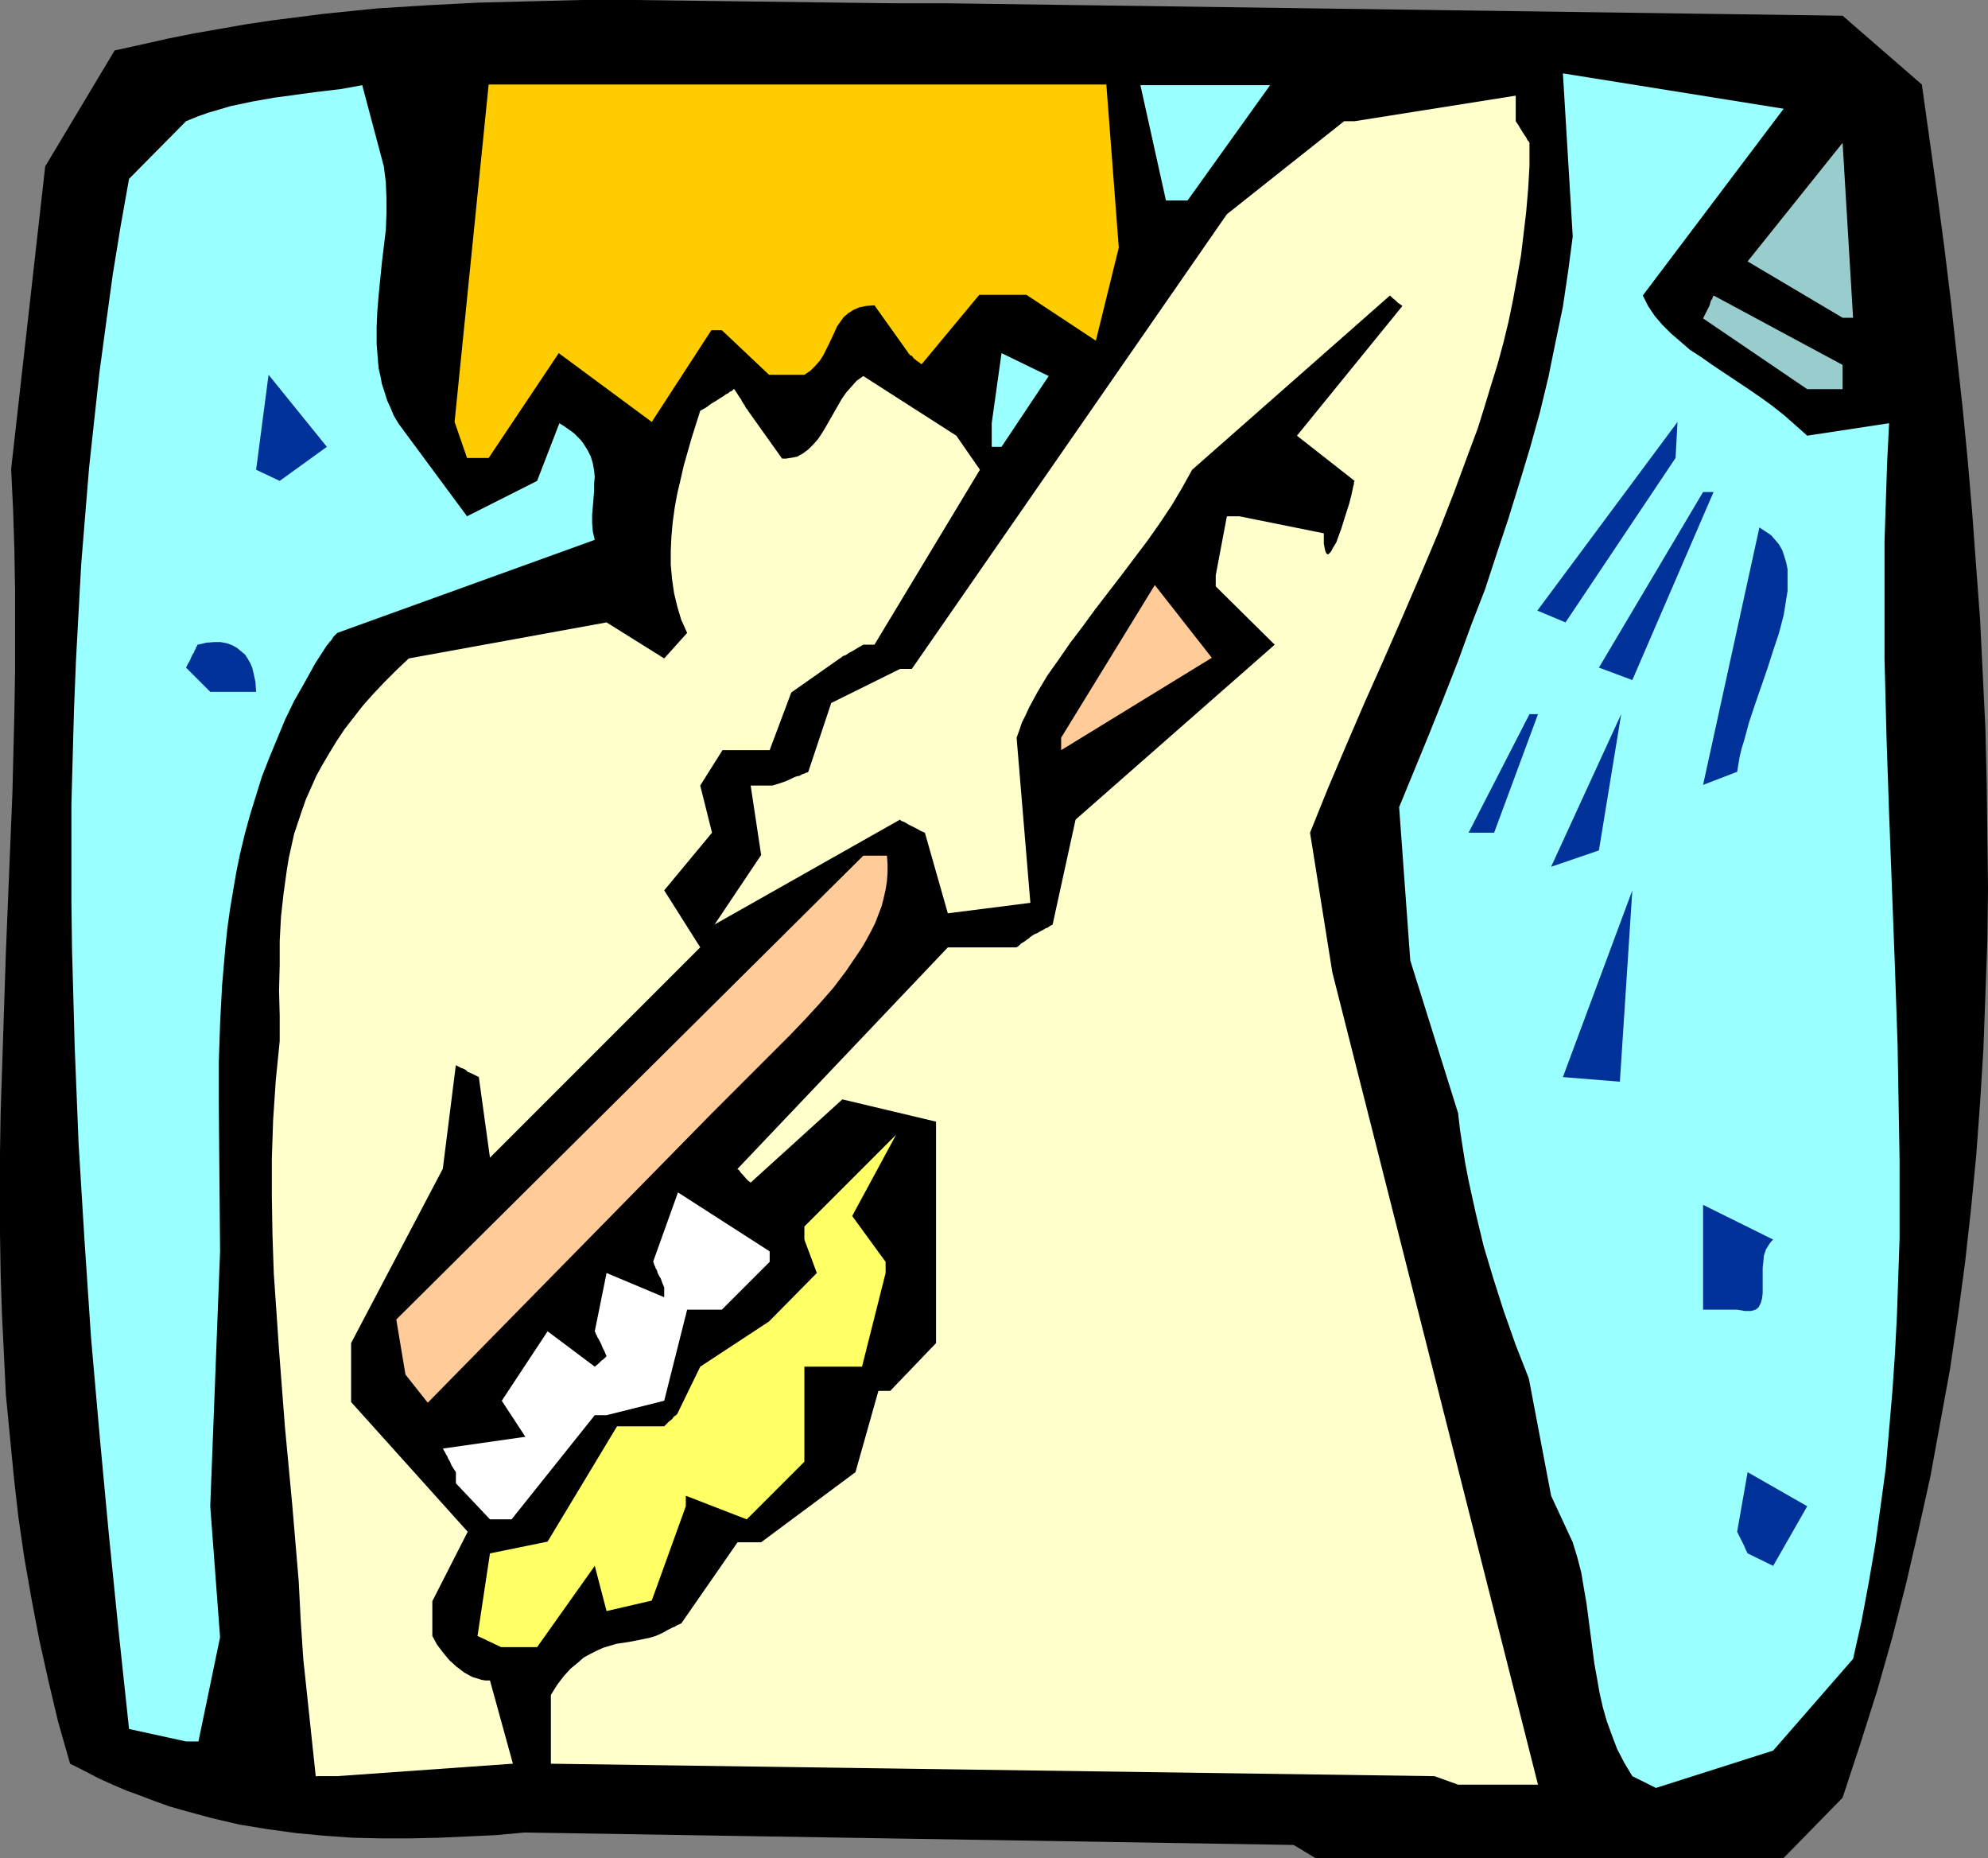 <?xml version="1.0" encoding="UTF-8" standalone="no"?>
<svg
   version="1.0"
   width="129.766mm"
   height="121.257mm"
   id="svg24"
   sodipodi:docname="Showering 1.wmf"
   xmlns:inkscape="http://www.inkscape.org/namespaces/inkscape"
   xmlns:sodipodi="http://sodipodi.sourceforge.net/DTD/sodipodi-0.dtd"
   xmlns="http://www.w3.org/2000/svg"
   xmlns:svg="http://www.w3.org/2000/svg">
  <rect width="100%" height="100%" fill="#808080" stroke="none"/>
  <sodipodi:namedview
     id="namedview24"
     pagecolor="#ffffff"
     bordercolor="#000000"
     borderopacity="0.25"
     inkscape:showpageshadow="2"
     inkscape:pageopacity="0.0"
     inkscape:pagecheckerboard="0"
     inkscape:deskcolor="#d1d1d1"
     inkscape:document-units="mm" />
  <defs
     id="defs1">
    <pattern
       id="WMFhbasepattern"
       patternUnits="userSpaceOnUse"
       width="6"
       height="6"
       x="0"
       y="0" />
  </defs>
  <path
     style="fill:#000000;fill-opacity:1;fill-rule:evenodd;stroke:none"
     d="m 319.16,455.062 -189.718,-3.07 -7.11,0.646 -6.949,0.323 -7.11,0.323 -7.11,0.162 h -6.949 l -7.11,-0.162 -6.949,-0.485 -6.949,-0.646 -7.11,-0.97 -6.949,-1.131 -6.949,-1.616 -7.11,-1.939 -3.394,-0.97 -3.555,-1.293 -3.394,-1.293 -3.555,-1.293 -3.394,-1.454 -3.555,-1.616 -3.394,-1.778 -3.555,-1.778 L 14.382,424.843 11.958,414.662 9.696,404.481 7.757,394.301 5.979,384.12 4.525,374.101 3.394,364.082 2.424,354.063 1.454,344.044 0.97,334.024 0.485,324.167 0.162,314.148 0,304.129 v -9.858 -9.858 L 0.162,274.395 0.808,254.68 1.454,234.803 2.262,215.088 3.07,195.373 3.555,175.496 3.717,165.477 V 155.62 145.762 L 3.555,135.743 3.232,125.724 2.747,115.705 11.15,41.046 28.28,12.443 34.906,10.989 41.37,9.534 47.834,8.242 54.298,7.11 60.762,5.979 67.226,5.01 73.69,4.202 79.992,3.394 92.758,2.101 105.525,1.293 118.129,0.646 130.896,0.323 143.501,0 h 12.766 l 25.371,0.323 25.533,0.323 12.928,0.162 h 12.928 l 221.553,3.07 19.554,16.968 3.717,26.502 1.778,13.251 1.616,13.251 1.454,13.251 1.454,13.089 1.293,13.251 1.131,13.251 0.97,13.251 0.97,13.089 0.646,13.251 0.646,13.251 0.323,13.251 0.162,13.089 0.162,13.251 -0.162,13.089 -0.485,13.251 -0.485,13.251 -0.808,13.089 -0.97,13.251 -1.293,13.251 -1.454,13.089 -1.778,13.251 -1.939,13.089 -2.424,13.251 -2.424,13.251 -2.909,13.089 -3.07,13.251 -3.394,13.251 -3.717,13.089 -4.202,13.251 -4.363,13.251 -14.544,14.867 H 324.492 Z"
     id="path1" />
  <path
     style="fill:#ffffcc;fill-opacity:1;fill-rule:evenodd;stroke:none"
     d="m 353.904,438.094 -217.998,-3.07 v -16.968 l 0.808,-1.293 0.808,-1.293 1.616,-2.101 1.616,-1.778 1.778,-1.454 1.454,-1.293 1.778,-0.97 1.616,-0.808 1.454,-0.646 1.616,-0.485 1.616,-0.485 3.232,-0.485 3.232,-0.646 1.616,-0.323 1.616,-0.485 1.131,-0.485 0.97,-0.485 0.808,-0.485 0.646,-0.323 0.646,-0.323 0.485,-0.162 0.485,-0.323 0.323,-0.162 0.485,-0.162 0.162,-0.162 h 0.162 l 13.898,-20.038 h 5.818 l 23.27,-17.291 5.656,-20.038 h 2.909 l 11.312,-11.797 v -16.968 -37.652 l -23.109,-5.494 -22.624,20.523 -0.646,-0.485 -0.485,-0.485 -0.808,-0.97 -0.485,-0.485 -0.323,-0.485 -0.323,-0.323 h -0.162 v -0.162 l 51.874,-54.62 h 16.968 l 0.646,-0.485 0.485,-0.485 0.808,-0.485 0.646,-0.485 0.485,-0.323 0.162,-0.162 0.162,-0.162 v 0 l 0.97,-0.646 0.808,-0.323 0.808,-0.485 0.646,-0.323 0.485,-0.323 0.485,-0.162 0.485,-0.323 0.485,-0.323 h 0.162 l 0.162,-0.162 5.656,-25.856 49.126,-43.147 -14.544,-14.382 v -2.747 l 2.747,-14.544 h 3.07 l 20.846,4.202 v 1.454 1.131 l 0.162,0.808 0.162,0.808 0.162,0.485 0.162,0.323 0.323,0.162 h 0.162 l 0.323,-0.323 0.323,-0.323 0.162,-0.323 0.323,-0.646 0.323,-0.485 0.485,-0.808 0.646,-1.778 0.646,-1.778 0.646,-2.101 1.293,-4.04 0.485,-1.939 0.323,-1.454 0.162,-0.808 0.162,-0.485 v -0.485 l 0.162,-0.323 -14.221,-11.15 26.018,-31.997 -0.646,-0.485 -0.485,-0.323 -0.646,-0.646 -0.646,-0.485 -0.323,-0.323 -0.162,-0.162 -0.162,-0.162 v 0 l -48.803,42.985 -2.424,4.363 -2.586,4.363 -2.909,4.363 -3.07,4.363 -6.464,8.565 -6.464,8.403 -3.07,4.202 -3.07,4.04 -2.909,4.202 -2.747,3.878 -2.424,4.04 -2.101,3.878 -0.808,1.778 -0.97,1.939 -0.646,1.939 -0.646,1.778 3.394,40.723 -20.362,2.586 -5.656,-19.877 -1.131,-0.485 -0.808,-0.485 -0.97,-0.485 -0.646,-0.323 -0.646,-0.323 -0.485,-0.323 -0.323,-0.162 -0.323,-0.162 -0.485,-0.162 -0.162,-0.162 -0.162,-0.162 -45.733,25.856 11.474,-17.129 -2.586,-17.129 h 5.333 l 1.616,-0.485 1.454,-0.485 1.131,-0.485 0.97,-0.485 0.808,-0.323 0.808,-0.162 0.485,-0.323 0.485,-0.162 0.485,-0.162 0.162,-0.162 h 0.323 l 0.162,-0.162 5.656,-16.968 16.968,-8.403 h 2.909 L 302.676,52.843 331.603,29.896 h 2.586 l 39.754,-6.302 v 6.302 l 0.646,0.97 0.485,0.808 0.485,0.808 0.323,0.485 0.323,0.485 0.323,0.485 0.323,0.646 0.323,0.323 0.162,0.323 v 0 5.656 l -0.323,5.656 -0.485,5.656 -0.646,5.494 -0.646,5.333 -0.97,5.494 -0.97,5.333 -1.131,5.494 -1.293,5.333 -1.454,5.333 -1.616,5.171 -1.616,5.333 -1.616,5.171 -1.939,5.171 -3.878,10.504 -4.04,10.342 -4.363,10.342 -4.525,10.504 -4.525,10.342 -4.686,10.504 -4.525,10.504 -4.525,10.666 -4.363,10.827 5.494,34.421 50.742,200.382 h -19.715 z"
     id="path2" />
  <path
     style="fill:#99ffff;fill-opacity:1;fill-rule:evenodd;stroke:none"
     d="m 402.707,438.094 -1.939,-3.232 -1.778,-3.394 -1.293,-3.394 -1.293,-3.555 -0.97,-3.394 -0.808,-3.555 -0.646,-3.717 -0.646,-3.555 -0.97,-7.434 -0.485,-3.717 -0.485,-3.717 -0.646,-3.717 -0.646,-3.878 -0.97,-3.717 -1.131,-3.717 -5.333,-11.473 -5.494,-28.926 -3.232,-8.242 -2.909,-8.242 -2.586,-8.08 -2.424,-8.08 -1.939,-8.08 -1.778,-8.08 -0.808,-4.202 -0.646,-4.04 -0.646,-4.202 -0.485,-4.202 -11.797,-37.652 -2.747,-37.814 3.717,-9.05 3.717,-9.05 3.555,-8.888 3.555,-9.05 3.232,-8.888 3.394,-8.726 2.909,-8.888 2.909,-8.726 2.747,-8.888 2.586,-8.565 2.424,-8.726 2.101,-8.726 1.778,-8.726 1.778,-8.565 1.293,-8.726 1.131,-8.565 -2.424,-40.238 54.459,8.726 -34.744,46.056 0.646,1.293 0.646,1.293 1.616,2.424 1.939,2.262 2.101,2.101 2.262,1.939 2.424,2.101 2.747,1.778 2.747,1.939 5.818,3.878 2.909,1.939 3.07,2.101 2.909,2.101 3.07,2.424 2.747,2.424 2.909,2.586 20.2,-3.07 -0.485,9.696 -0.323,9.696 -0.323,9.696 v 9.696 9.534 9.696 l 0.485,19.23 0.646,19.069 1.454,38.299 0.646,18.907 0.323,19.069 0.162,9.373 v 9.534 9.534 l -0.323,9.373 -0.323,9.534 -0.485,9.373 -0.646,9.534 -0.808,9.373 -0.808,9.373 -1.293,9.534 -1.293,9.373 -1.616,9.373 -1.778,9.534 -2.101,9.373 -19.715,22.624 -28.926,9.211 z"
     id="path3" />
  <path
     style="fill:#ffffcc;fill-opacity:1;fill-rule:evenodd;stroke:none"
     d="m 77.891,438.094 -3.07,-28.926 -0.646,-9.696 -0.485,-9.534 -1.616,-19.069 -1.778,-18.907 -1.454,-18.907 -0.646,-9.534 -0.646,-9.373 -0.323,-9.373 -0.162,-9.534 v -9.534 l 0.323,-9.534 0.646,-9.696 0.485,-4.848 0.485,-4.848 v -6.302 l -0.162,-6.141 0.162,-6.302 v -5.979 l 0.323,-5.979 0.646,-5.818 0.808,-5.818 0.485,-2.909 0.646,-2.909 0.646,-2.909 0.97,-2.909 0.97,-2.909 0.97,-2.747 1.293,-2.909 1.293,-2.909 1.616,-2.909 1.616,-2.747 1.778,-2.909 1.939,-2.909 2.262,-2.909 2.262,-2.909 2.586,-2.909 2.747,-2.909 2.909,-2.909 3.07,-2.909 48.803,-8.888 14.221,8.888 5.656,-6.302 -1.454,-3.232 -0.97,-3.232 -0.808,-3.394 -0.485,-3.394 -0.323,-3.555 v -3.394 l 0.162,-3.555 0.323,-3.555 0.485,-3.555 0.646,-3.555 0.808,-3.394 0.808,-3.555 1.939,-6.787 2.101,-6.626 1.454,-0.808 1.293,-0.97 1.131,-0.646 0.97,-0.646 0.808,-0.485 0.646,-0.485 0.646,-0.323 0.323,-0.323 0.485,-0.162 0.162,-0.162 0.323,-0.323 h 0.162 l 0.646,0.97 0.485,0.808 0.485,0.646 0.323,0.646 0.323,0.485 0.323,0.485 0.323,0.646 0.323,0.323 0.162,0.323 v 0 l 8.403,11.797 h 0.97 l 0.97,-0.162 0.97,-0.162 0.808,-0.162 1.454,-0.808 1.293,-0.97 1.293,-1.293 1.131,-1.293 0.97,-1.454 0.97,-1.616 1.939,-3.394 1.939,-3.394 1.131,-1.616 1.293,-1.454 1.293,-1.454 1.616,-1.131 22.947,14.705 5.818,8.403 -26.018,43.147 h -2.747 l -1.131,0.646 -0.808,0.485 -0.808,0.485 -0.646,0.323 -0.485,0.323 -0.485,0.323 -0.485,0.162 -0.323,0.162 -0.323,0.323 -0.323,0.162 v 0 l -11.958,8.403 -5.333,14.221 H 178.245 l -5.494,8.726 2.909,11.635 -11.797,14.221 8.888,14.059 -51.874,51.873 -2.747,-19.877 -0.97,-0.485 -0.97,-0.485 -0.808,-0.323 -0.485,-0.485 -0.646,-0.323 -0.485,-0.162 -0.323,-0.162 -0.323,-0.162 -0.323,-0.162 -0.323,-0.162 v -0.162 l -3.232,25.694 -22.624,42.985 v 14.544 l 28.765,31.997 -8.726,17.129 v 8.565 l 1.131,2.101 1.454,1.939 1.616,1.939 1.778,1.616 1.939,1.454 1.131,0.646 0.97,0.485 1.131,0.323 0.97,0.323 0.97,0.162 h 1.131 l 5.656,20.523 -43.309,3.07 z"
     id="path4" />
  <path
     style="fill:#99ffff;fill-opacity:1;fill-rule:evenodd;stroke:none"
     d="m 45.894,429.529 -14.059,-3.07 -2.586,-24.24 -2.424,-24.078 -2.262,-24.24 -2.101,-23.917 -1.616,-24.078 -1.454,-23.755 -0.485,-12.12 -0.485,-11.958 -0.323,-11.958 -0.323,-11.797 -0.162,-11.958 v -11.797 -11.958 l 0.323,-11.958 0.323,-11.797 0.485,-11.958 0.646,-11.958 0.646,-11.797 0.97,-11.958 0.97,-11.797 1.293,-11.958 1.293,-11.797 1.616,-11.958 1.616,-11.797 1.939,-11.958 2.101,-11.797 14.059,-14.221 2.747,-1.131 2.747,-0.97 2.747,-0.808 2.747,-0.808 5.333,-1.131 5.494,-0.97 10.827,-1.454 5.494,-0.646 5.333,-0.97 5.333,20.038 0.485,3.878 0.162,3.878 v 3.878 l -0.162,4.04 -0.97,8.08 -0.808,8.08 -0.323,4.04 -0.162,3.878 v 4.04 l 0.323,4.04 0.162,1.939 0.485,2.101 0.323,1.778 0.646,1.939 0.646,2.101 0.808,1.778 0.808,1.939 1.131,1.939 16.968,22.947 17.291,-8.726 5.494,-14.221 1.293,0.808 1.131,0.808 1.131,0.808 0.808,0.808 0.808,0.808 0.646,0.808 1.131,1.778 0.808,1.616 0.485,1.616 0.323,1.778 0.162,1.616 -0.162,1.778 v 1.778 l -0.323,3.878 -0.162,1.939 v 1.939 l 0.162,2.101 0.485,2.101 -63.509,22.947 -0.97,0.97 -0.485,0.808 -0.485,0.485 -0.323,0.485 -0.162,0.162 -0.162,0.162 v 0 l -2.909,4.525 -2.586,4.686 -2.586,4.525 -2.262,4.686 -1.939,4.686 -1.939,4.686 -1.778,4.525 -1.454,4.686 -1.454,4.686 -1.293,4.686 -1.131,4.686 -0.97,4.686 -0.808,4.686 -0.808,4.848 -0.646,4.686 -0.485,4.686 -0.808,9.373 -0.485,9.373 -0.323,9.534 v 9.373 l 0.162,18.745 0.162,18.422 -2.424,62.862 2.424,32.32 -5.333,25.694 z"
     id="path5" />
  <path
     style="fill:#ffff66;fill-opacity:1;fill-rule:evenodd;stroke:none"
     d="m 117.806,403.512 3.07,-20.361 14.221,-2.909 17.13,-28.441 h 11.635 l 0.646,-0.646 0.485,-0.485 0.808,-0.646 0.485,-0.646 0.485,-0.323 0.162,-0.162 0.162,-0.162 v 0 l 5.656,-11.635 16.968,-11.15 11.797,-11.958 -3.07,-8.242 v -3.232 l 22.624,-22.624 -10.827,20.038 8.242,11.312 v 2.747 l -5.818,23.109 h -14.221 v 23.432 l -14.221,14.221 -15.029,-5.818 v 2.586 l -8.403,23.27 -11.15,2.586 -2.909,-11.15 -14.221,20.038 h -8.888 z"
     id="path6" />
  <path
     style="fill:#003299;fill-opacity:1;fill-rule:evenodd;stroke:none"
     d="m 431.148,383.15 -0.485,-0.97 -0.323,-0.808 -0.323,-0.646 -0.323,-0.646 -0.323,-0.646 -0.162,-0.323 -0.323,-0.646 -0.162,-0.323 -0.162,-0.323 v 0 l 2.586,-14.705 14.706,8.403 -8.403,14.705 z"
     id="path7" />
  <path
     style="fill:#ffffff;fill-opacity:1;fill-rule:evenodd;stroke:none"
     d="m 120.877,374.747 -8.403,-8.888 v -2.747 l -0.646,-0.97 -0.485,-0.808 -0.323,-0.808 -0.485,-0.808 -0.162,-0.485 -0.323,-0.485 -0.162,-0.323 -0.162,-0.323 -0.323,-0.485 v -0.162 l -0.162,-0.162 20.362,-2.909 -5.818,-8.888 11.312,-17.129 11.635,8.726 0.97,-0.808 0.646,-0.646 0.646,-0.485 0.323,-0.323 0.162,-0.162 0.162,-0.162 v 0 l -0.485,-1.131 -0.485,-0.97 -0.323,-0.808 -0.323,-0.646 -0.323,-0.646 -0.323,-0.485 -0.162,-0.485 -0.162,-0.162 -0.162,-0.485 -0.162,-0.323 v 0 l 2.909,-14.382 14.221,5.979 v -2.424 l -0.485,-1.131 -0.323,-0.97 -0.485,-0.808 -0.323,-0.646 -0.162,-0.646 -0.323,-0.485 -0.162,-0.485 -0.162,-0.323 -0.162,-0.485 v -0.162 l -0.162,-0.162 6.141,-17.129 22.624,14.544 v 2.586 l -11.797,11.797 h -8.565 l -5.656,22.462 -14.221,3.555 h -2.909 l -20.523,25.694 z"
     id="path8" />
  <path
     style="fill:#ffcc99;fill-opacity:1;fill-rule:evenodd;stroke:none"
     d="m 100.03,339.034 -2.262,-13.574 115.221,-114.412 h 5.818 l 0.162,2.101 v 2.101 l -0.162,2.101 -0.323,2.101 -0.485,2.101 -0.485,1.939 -0.808,2.101 -0.808,2.101 -0.97,1.939 -1.131,2.101 -1.131,1.939 -1.293,1.939 -2.747,4.04 -3.07,4.04 -3.394,3.878 -3.555,3.878 -3.717,3.878 -7.757,7.757 -3.878,3.878 -3.717,3.717 -3.878,3.878 -70.134,71.427 z"
     id="path9" />
  <path
     style="fill:#003299;fill-opacity:1;fill-rule:evenodd;stroke:none"
     d="m 420.16,323.036 v -25.856 l 17.291,8.565 -0.485,0.485 -0.485,0.646 -0.808,1.293 -0.485,1.454 -0.162,1.616 -0.162,1.454 v 3.394 1.454 1.454 l -0.162,1.293 -0.323,1.131 -0.485,0.97 -0.323,0.323 -0.485,0.323 -0.485,0.162 -0.646,0.162 h -0.646 -0.808 l -0.97,-0.162 -0.97,-0.162 z"
     id="path10" />
  <path
     style="fill:#003299;fill-opacity:1;fill-rule:evenodd;stroke:none"
     d="m 385.577,265.668 17.13,-46.056 -3.07,47.187 z"
     id="path11" />
  <path
     style="fill:#003299;fill-opacity:1;fill-rule:evenodd;stroke:none"
     d="m 382.668,213.795 17.291,-37.652 -5.494,33.613 z"
     id="path12" />
  <path
     style="fill:#003299;fill-opacity:1;fill-rule:evenodd;stroke:none"
     d="m 362.307,205.392 15.029,-29.249 h 2.101 l -10.827,29.249 z"
     id="path13" />
  <path
     style="fill:#003299;fill-opacity:1;fill-rule:evenodd;stroke:none"
     d="m 420.16,193.595 13.898,-63.508 1.454,0.97 1.454,0.97 0.97,1.131 0.97,1.131 0.808,1.454 0.485,1.454 0.485,1.616 0.323,1.616 v 1.778 1.778 1.778 l -0.323,1.939 -0.323,2.101 -0.323,1.939 -1.131,4.363 -1.454,4.363 -1.454,4.525 -3.07,8.888 -1.454,4.363 -1.131,4.202 -0.646,2.101 -0.485,1.939 -0.323,1.939 -0.323,1.939 z"
     id="path14" />
  <path
     style="fill:#ffcc99;fill-opacity:1;fill-rule:evenodd;stroke:none"
     d="m 261.792,181.96 23.109,-37.652 14.059,17.937 -37.168,22.785 z"
     id="path15" />
  <path
     style="fill:#003299;fill-opacity:1;fill-rule:evenodd;stroke:none"
     d="m 51.874,170.648 -5.979,-5.979 0.485,-0.97 0.485,-0.808 0.323,-0.808 0.323,-0.646 0.323,-0.485 0.162,-0.485 0.323,-0.485 v -0.323 l 0.323,-0.323 v -0.323 h 0.162 l 2.101,-0.485 1.939,-0.162 h 1.616 l 1.616,0.323 1.293,0.485 1.131,0.646 0.97,0.808 0.97,0.808 0.646,0.97 0.646,1.131 0.485,1.131 0.323,1.293 0.485,2.262 0.162,2.424 z"
     id="path16" />
  <path
     style="fill:#003299;fill-opacity:1;fill-rule:evenodd;stroke:none"
     d="m 394.465,164.669 25.694,-43.308 h 2.586 l -20.038,46.379 z"
     id="path17" />
  <path
     style="fill:#003299;fill-opacity:1;fill-rule:evenodd;stroke:none"
     d="m 386.224,153.519 -6.949,-2.909 34.582,-46.54 -0.485,8.888 z"
     id="path18" />
  <path
     style="fill:#003299;fill-opacity:1;fill-rule:evenodd;stroke:none"
     d="M 63.186,115.866 66.256,92.434 80.638,110.21 69.003,118.613 Z"
     id="path19" />
  <path
     style="fill:#ffcc00;fill-opacity:1;fill-rule:evenodd;stroke:none"
     d="m 115.221,112.957 -3.07,-8.888 8.403,-83.223 h 152.389 l 3.07,40.238 -5.656,22.947 -17.13,-11.312 h -11.635 l -14.221,17.129 -0.646,-0.485 -0.485,-0.323 -0.808,-0.646 -0.485,-0.646 -0.485,-0.162 -0.162,-0.323 h -0.162 v -0.162 l -8.403,-11.797 -2.101,0.162 -0.808,0.162 -0.808,0.162 -1.454,0.646 -1.293,0.808 -1.131,0.97 -0.808,1.131 -0.808,1.131 -0.646,1.454 -1.293,2.747 -1.454,2.909 -0.808,1.293 -1.131,1.293 -1.293,1.293 -1.454,0.97 h -8.726 L 178.083,81.446 h -2.586 L 160.792,104.07 137.845,87.102 120.553,112.957 Z"
     id="path20" />
  <path
     style="fill:#99ffff;fill-opacity:1;fill-rule:evenodd;stroke:none"
     d="m 244.662,110.21 v -5.818 l 2.424,-17.291 11.635,5.656 -11.635,17.453 z"
     id="path21" />
  <path
     style="fill:#99cccc;fill-opacity:1;fill-rule:evenodd;stroke:none"
     d="m 445.854,95.99 -25.694,-17.453 0.485,-0.97 0.485,-0.97 0.323,-0.646 0.323,-0.646 0.162,-0.646 0.162,-0.485 0.323,-0.485 0.162,-0.485 0.162,-0.323 v 0 l 31.835,17.129 v 5.979 z"
     id="path22" />
  <path
     style="fill:#99cccc;fill-opacity:1;fill-rule:evenodd;stroke:none"
     d="m 454.58,78.375 -23.432,-13.897 23.432,-29.249 2.586,43.147 z"
     id="path23" />
  <path
     style="fill:#99ffff;fill-opacity:1;fill-rule:evenodd;stroke:none"
     d="m 287.648,49.449 -6.302,-28.441 h 31.997 l -20.362,28.441 z"
     id="path24" />
</svg>
